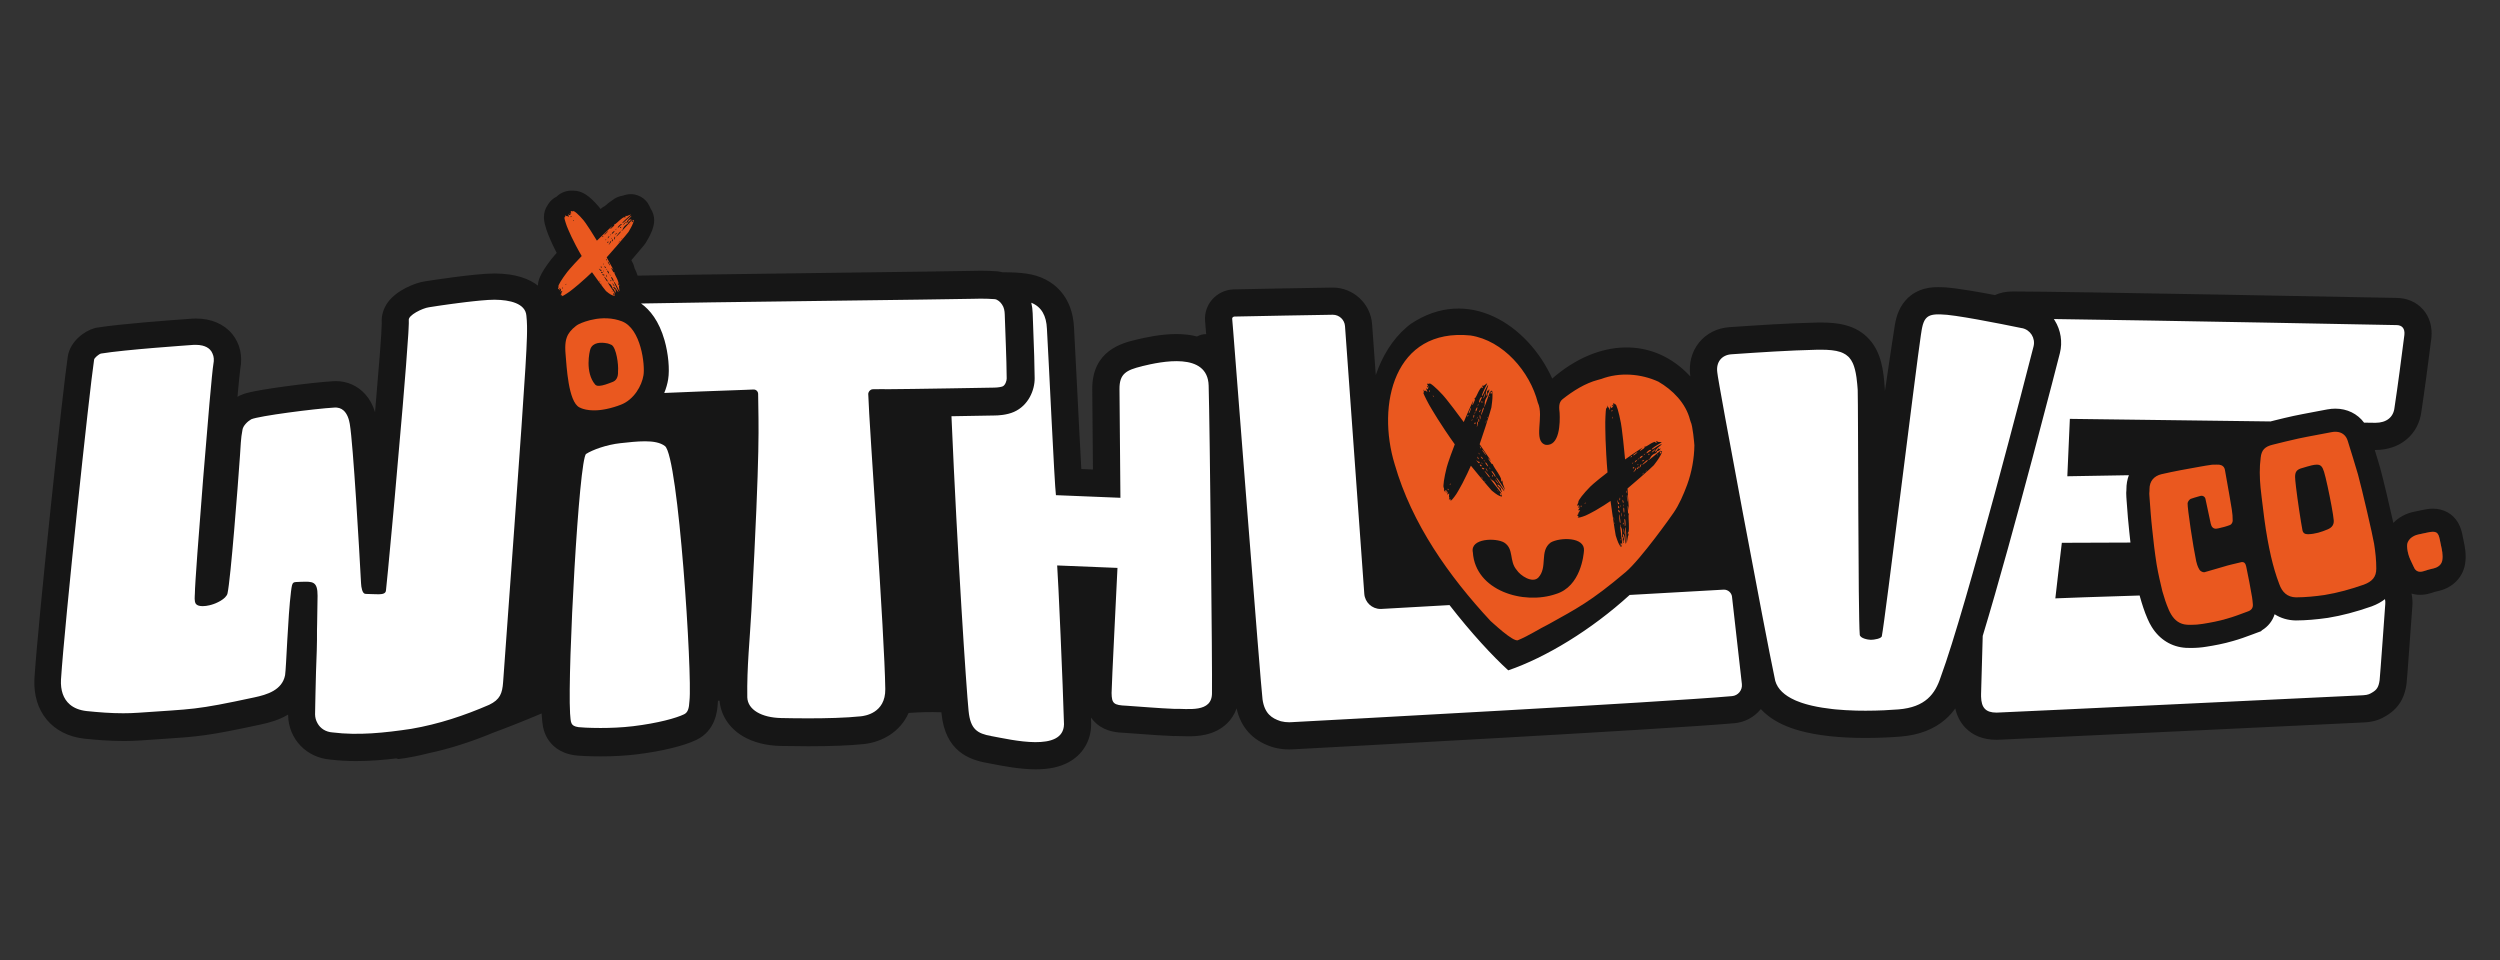 <svg viewBox="0 0 2000 768" xmlns="http://www.w3.org/2000/svg" data-name="Horizontal 2nd colors" id="Horizontal_2nd_colors">
  <rect x="0" y="0" width="2000" height="768" fill="#333333" stroke="none"/>
  <defs>
    <style>
      .cls-1 {
        fill: #fff;
      }

      .cls-2 {
        fill: #ea581f;
      }

      .cls-3 {
        fill: #161616;
      }
    </style>
  </defs>
  <path d="M1971.05,433.3l-.15-.68c-.2-.92-.36-1.75-.51-2.51-.77-3.89-1.57-7.91-3.95-11.97-4.17-7.12-11.48-11.2-20.08-11.2-2.62,0-5.41,.36-8.77,1.12-1.93,.41-3.99,.85-6.07,1.29-6.8,1.31-12.6,4.55-16.84,8.97-3.24-14.56-8.24-35.52-10.45-43.61v-.04s-.04-.12-.04-.12l-.05-.16c-.62-2.12-1.25-4.25-1.89-6.37-.13-.42-.25-.84-.38-1.25-.68-2.27-1.37-4.53-2.06-6.78,.46,0,.5,0,.54,0,19.84,0,34.56-12.44,36.81-31.03,2.81-18.56,5.28-37.78,7.67-56.38l.24-1.83,.02-.24,.02-.24c.94-8.79-1.49-16.91-6.85-22.87-5.23-5.81-12.71-9.02-21.08-9.07-14.08-.29-265.73-5.14-304.63-5.14-1.2,0-2.2,.01-3.04,.01-4.98,.05-9.54,1.04-13.55,2.85-31.22-5.92-39.51-6.25-42.65-6.27-.94-.04-1.84-.05-2.7-.05-4.13,0-16.71,0-26.02,10.41-6.22,6.94-8.14,15.43-9.17,22.86-.95,5.78-3.78,24.8-7.5,50.03-.04-1.06-.07-1.82-.1-2.28v-.23s-.02-.22-.02-.22c-.95-13.67-2.67-27.91-12.17-38.6-10.71-12.06-25.74-13.68-39.04-13.68-1.11,0-2.25,.01-3.43,.04h-.05c-23.34,.53-46.79,2.13-69.47,3.67-9.82,.66-18.46,5.01-24.34,12.24-5.95,7.34-8.47,16.91-7.06,26.98h.02c0,.07,.02,.15,.03,.23-29.56-32.01-73.68-30.44-110.51,1.66-19.51-43.06-67.29-74.39-113.2-43.7-.77,.58-1.52,1.17-2.26,1.76-.25,.35-.7,.58-1.02,.88-11.36,9.66-19.67,23.48-24.68,38.28l-2.94-40.74c-1.18-16.41-15-29.26-31.44-29.26h-.47c-17.53,.3-74.67,1.26-79.24,1.47h-.11c-6.42,.33-12.5,3.29-16.72,8.13-4.1,4.7-6.13,10.91-5.64,17.07,.11,1.36,.75,8.99,.87,10.56-2.59,0-5.03,.66-7.32,1.9-4.85-1.25-10.34-1.95-16.54-1.95-12.19,0-24.49,2.65-32.68,4.65-10.43,2.54-34.85,8.5-34.58,39.59,.12,13.92,.53,60.89,.55,64.13-3.11-.13-6.21-.25-9.3-.38-1.02-18.02-2.39-45.52-3.42-66.08-1.04-20.79-1.94-38.77-2.44-47.25-1.08-23.69-15.3-39.77-38.12-43.03-5.06-.71-11.14-1.06-18.58-1.06-.17,0-.35,0-.52,0-1.26-.32-2.53-.57-3.81-.71l-.36-.04-.37-.02c-4.16-.31-8.49-.47-12.9-.47-2.34,0-4.69,.05-6.97,.13-6.68,.19-54.19,.81-104.48,1.46-110.7,1.43-149.46,2-162.98,2.35-.56-1.8-1.37-3.75-2.49-5.99-.37-1.92-1.08-3.76-2.09-5.43-.15-.33-.3-.64-.45-.94,.31-.36,.62-.72,.94-1.08,9.35-10.81,10.11-12.06,10.67-12.98,.06-.11,.13-.21,.19-.32l1.82-3.15c1.74-3.01,4.66-8.88,4.66-14.33,0-3.37-.97-6.59-2.82-9.33-.32-.86-.71-1.7-1.17-2.5-.38-.77-.82-1.52-1.32-2.23-3.63-5.14-11.11-8.91-19.63-5.74,0,0,0,0-.01,0-3.2,.46-6.23,1.78-8.71,3.81-2.15,1.33-4.04,2.94-5.72,4.47-1.26,.63-2.44,1.43-3.52,2.39-.36-.47-.73-.95-1.13-1.43-7.84-9.34-13.81-13.16-20.61-13.19-.18,0-.36,0-.55,0-4.73-.3-9.47,1.38-12.97,4.85-1.97,.96-3.74,2.32-5.2,4.01-.04,.05-.08,.1-.12,.15-.73,.86-1.31,1.73-1.78,2.57-1.97,2.81-2.96,6.1-2.96,9.79,0,.23,0,.49,.01,.71,.15,5.09,3.52,13.57,4.51,15.61,.06,.15,.11,.31,.17,.46,1.16,2.92,3.53,7.78,5.52,11.66-.73,.81-1.37,1.53-1.91,2.16-.92,1.07-1.79,2.08-2.64,3.18-9.28,12.08-10.3,17.1-10.41,20.22-.03,.19-.05,.38-.07,.58-6.91-5.39-17.6-9.53-34.13-9.68-.28,0-.58,0-.87,0-15.51,0-52.34,5.8-55.33,6.27-8.21,1.23-22.59,7.13-29.62,16.67-3.7,5.02-5.42,10.91-4.95,16.78,0,6.56-2.36,36.17-5.39,71.22-1.71-5.61-4.32-10.41-7.81-14.32-6.05-6.78-14.41-10.52-23.53-10.52-.8,0-1.62,.03-2.43,.09-8.28,.49-23.28,2.11-38.32,4.16-28.38,3.87-32.83,5.84-35.48,7.02l-.95,.42-.91,.51c-.2,.11-.41,.23-.61,.35,1.04-11.58,1.85-19.76,2.23-22.25,2.02-10.47-.25-20.37-6.41-27.92-6.55-8.03-16.84-12.45-28.98-12.45-.81,0-1.64,.02-2.47,.06l-.33,.02-.33,.03c-.66,.05-1.8,.13-3.33,.24-13.41,.97-54.2,3.93-72.62,6.92l-1.13,.18-1.1,.3c-7.97,2.17-19.55,10.6-21.32,22.78-3.84,25.26-23.7,211.37-26.65,257.44v.17s-.02,.17-.02,.17c-1.26,26.12,14.34,44.88,39.76,47.78h.13s.13,.03,.13,.03c9.02,.92,19.82,1.87,31.44,1.87,4.73,0,9.4-.16,13.88-.48,6.63-.47,12.25-.84,17.21-1.17,28.27-1.87,35.87-2.37,78.48-11.56,6.52-1.4,14.16-3.41,21.4-7.62,.18-.1,.35-.2,.52-.31,0,.24,.01,.49,.02,.73,.2,9.14,3.73,17.73,9.95,24.2,6.1,6.35,14.43,10.25,23.53,11.03,6.64,.81,13.72,1.22,21.03,1.22,11.09,0,21.96-.92,32.05-2.14l1.43,.49s7.47-.39,24.22-4.58c16.81-3.58,33.87-9,51.75-16.42,11.48-4.24,24.41-9.33,38.86-15.45,0,.03,0,.07,0,.11,.01,.53,.04,1.16,.1,1.87,.06,.65,.11,1.26,.16,1.84,.33,4.32,.78,10.24,4.42,16.26,3.1,5.11,9.33,11.58,21.54,13.36,3.05,.45,11.39,.92,20.86,.92,10.36,0,20.04-.54,28.76-1.6,19.96-2.41,37.88-6.76,47.95-11.6,15.49-7.46,16.8-23.45,17.13-29.51,.05-.55,.09-1.15,.13-1.79,.43,0,.85,0,1.27,0,1.05,11.61,7.74,21.86,18.61,28.34,8.17,4.87,18.62,7.56,30.22,7.81,8.05,.16,15.27,.24,22.13,.24,18.43,0,33.38-.59,44.46-1.75,14.61-1.57,29.19-9.78,35.82-24.91,8.33-.58,17.16-.86,26.24-.53,.04,.4,.07,.77,.11,1.11,2.99,29.94,21.98,36.8,36.01,39.35,1.32,.24,2.82,.53,4.45,.85,8.92,1.73,22.39,4.35,34.91,4.35,10.53,0,19.05-1.81,26.04-5.54,11.39-6.08,18.06-17.06,18.29-30.13v-.49s0-.49,0-.49c-.04-1.47-.09-3.06-.14-4.77,1.2,1.73,2.69,3.41,4.51,4.97,7.69,6.58,17.05,7.06,22.78,7.29,4.09,.27,8.17,.58,12.25,.88,8.38,.63,17.05,1.27,25.76,1.62l.77,.03,.77-.02c.28,0,.57-.01,.87-.01,1.12,0,2.53,.04,4.01,.09,1.87,.06,3.98,.13,6.18,.13h.04c5.75,0,20.87-.03,31.42-10.81,2.53-2.58,5.31-6.35,7.15-11.48,3.36,15.15,12.61,25.43,27.6,30.56,.81,.29,1.67,.54,2.66,.8,3.81,.95,7.76,1.45,11.74,1.45,.89,0,1.79-.02,2.69-.07,30.2-1.61,296.62-15.92,353.55-20.92,8.13-.71,15.74-4.75,20.91-11.06,.07-.08,.13-.16,.19-.25,1.81,1.97,3.84,3.82,6.07,5.53,6.64,5.09,14.9,8.96,25.28,11.82,13.86,3.82,31.51,5.76,52.44,5.76,11.73,0,21.73-.6,28.05-1.11,14.72-1.19,26.8-5.85,35.93-13.85,2.9-2.55,5.49-5.43,7.81-8.66,1.36,5.99,3.96,11.1,7.84,15.2,6.19,6.55,14.66,9.88,25.15,9.88,1.14,0,2.35-.05,3.58-.12,17.28-.67,288.4-13.66,290.79-13.79,8.26-.43,13.13-2.72,17.16-5.13l.26-.17c12.31-7.29,15.14-17.92,16.2-25.29,.13-.92,.45-3.06,4.7-62.61,.25-3.3,0-6.63-.68-9.86,2.19,.65,4.51,1,6.94,1,2.61,0,5.33-.41,8.07-1.23l.35-.1,.34-.12c2.08-.71,4.06-1.26,6.07-1.69l.44-.09,.44-.12c10.45-2.77,17.92-10.36,19.99-20.28l.04-.19,.04-.19c1.44-7.71-.09-14.75-.91-18.53Zm-17.26,15.14c-.7,3.34-3.28,5.3-6.64,6.2-2.7,.58-5.37,1.32-8.17,2.27-1.03,.31-1.96,.46-2.8,.46-2.56,0-4.31-1.45-5.49-4.53-1.09-2.6-2.48-4.96-3.39-7.59-.91-2.64-1.53-5.51-1.6-8.33-.26-4.54,3.86-8.42,9.48-9.46,2.2-.47,4.39-.93,6.42-1.37,1.98-.46,3.53-.69,4.77-.69,4.9,0,4.87,3.6,6.46,11.02,.61,2.88,1.79,7.58,.97,12Z" class="cls-3" id="black"></path>
  <path d="M1181.57,340.72c.34-1.81-.06-3.26,.02-3.51,.03-.1,.09-.1,.27,.12l.37,.59c.23,.42,.11,1.38-.28,2.58l-.52,1.24c-.04-.05,0-.41,.14-1.01Zm2.23-8.62c-.19,.6,.07,3.22,.2,3.38,.09,.11,.15-.09,.28-.49,.34-1.05-.07-2.66-.29-2.93-.09-.11-.16-.06-.2,.04Zm6.37,45.09c.06-.19-1.05-2.23-1.46-2.73-.07-.08-.1-.13-.12-.06-.06,.19,.41,1.54,.99,2.25,.38,.46,.57,.6,.59,.54Zm-2.46-60.31c.31-.96,.47-2.03,.29-2.25-.04-.05-.27,.44-.53,1.25-.6,1.86-.88,2.72-.79,2.83,.13,.16,.68-.78,1.02-1.83Zm-4.86,50.21c.1-.31-.11-.84-.49-1.3-.31-.38-.45-.54-.49-.42-.06,.19,.36,1.57,.6,1.86,.17,.21,.28,.17,.38-.15Zm-.13-4.79c-.02,.06,.13,.34,.44,.71,.38,.46,.61,.65,.65,.52l-.05-.15-.37-.63c-.42-.34-.61-.65-.67-.46Zm140.31-1.33c.69-.6,1.31-1.4,1.27-1.7,0-.07-.42,.2-1,.71-1.34,1.18-1.95,1.72-1.93,1.87,.03,.22,.9-.21,1.66-.87Zm-134.8,9.07c-.08,.25,.42,1.21,1.18,2.13,.69,.83,1.07,1.13,1.11,1,.1-.31-.57-1.65-1.37-2.71-.41-.5-.84-.67-.92-.42Zm-3.34-11.15c-.02-.55-.09-.9-.44-1.32-.37-.36-.56-.5-.6-.38-.04,.13,.26,.67,.86,1.66,.07,.08,.16,.11,.18,.04Zm-.26,6.43c-.06,.19,.23,.63,.78,1.3,.45,.54,.78,.69,.87,.44l.02-.06c-.03-.21-.19-.59-.47-.92-.73-.71-1.16-.88-1.2-.75Zm.27-33.4c.18,.22,.81-1.38,1.82-4.12,.29-.9,.35-1.46,.17-1.68-.25-.17-.37-.18-.94,1.58-.81,2.71-1.19,4.06-1.05,4.22Zm.28-10.64c-.1,.3-.06,.56,.08,.72,.3,.23,.6,.25,.71-.11,.06-.2-.06-.57-.24-.79-.22-.27-.44-.18-.55,.17Zm-5.91,10.51c-.12,0-.31,.18-.43,.58-.23,1.11-.22,1.82-.13,1.93,.13,.16,.32-.23,.58-1.03,.21-.65,.21-1.21,.03-1.43l-.04-.05Zm4.16,38.7l.25-.48c.08-.25,.07-.35,0-.44-.17-.21-.94,.08-2.12-1-.4-.4-.63-.59-.65-.52l.89,1.25c.83,1,1.44,1.48,1.63,1.19Zm-3.38-39.98c.16-.5,.21-.86,.12-.96l-.08,.05-.27,.44c-.09,.66-.18,.96-.1,1.07,.04,.05,.17-.14,.31-.59Zm1.84-4.58c-.22-.27-.86,.56-1.29,1.7-.19,.6-.18,1.32,0,1.54,.18,.22,.63-.42,.98-1.52,.32-1,.39-1.61,.31-1.72Zm-2.26,12.57c-.14,.45-.21,.65-.12,.76,.13,.16,.86-.2,.98-.54,.08-.25,.02-.46-.2-.73-.22-.27-.48-.03-.66,.52Zm4.67-9.9c.18-.55,.21-.86,.17-.91-.13-.16-1.08,1.26-1.28,1.86-.03,.1-.05,.15,0,.2,.13,.16,.84-.3,1.11-1.15Zm-2.68,5.44c-.11,.35-.21,.85-.12,.96,.09,.11,.22-.29,.43-.94,.1-.3,.12-.55,.07-.61-.2,.04-.26,.24-.37,.59Zm3.67-15.43c.09-.1,.13-.2,.16-.3,.06-.2,.05-.36-.08-.52-.53-.65-1.47,1.29-1.81,2.34-.29,.91-.36,1.52-.11,1.89,.4,.49,1.37-3.09,1.84-3.42Zm-2.57,18.72c.18,.22,.48,.24,.61-.16,.18-.55,.09-1.63-.22-2-.13-.16-.25-.17-.3-.02-.08,.81-.03,1.43-.16,1.83-.05,.15-.02,.25,.07,.36Zm-.13-13.2c.18-.55,.23-.91,.19-.96-.13-.16-.19,.19-.47,.69-.09,.66-.23,.91-.1,1.07,.04,.05,.2-.24,.38-.8Zm6.36,40.14c.06-.19-.72-1.49-2.48-3.9-.35-.42-.61-.65-.65-.52,.02,.55,.75,1.7,2.13,3.38,.65,.8,.99,1.11,1.01,1.05Zm-45.67-51.73c-.08,.26-.02,.69,.12,.86,.18,.21,.36,.09,.44-.17,.1-.32,.07-.71-.1-.92-.14-.17-.36-.09-.46,.23Zm45.64,24.85c.27-.85,.39-1.4,.35-1.46l-.52,1.04c-.19,.96-.35,1.45-.26,1.56,.04,.05,.19-.39,.43-1.14Zm-42.18-20.65l-.39-.3-.11,.04c-.04,.13,.08,.36,.4,.75,.28,.34,.48,.49,.52,.36l-.07-.26-.35-.6Zm11.38,74.42c-.06,.19,.05,.6,.27,.86,.18,.21,.41,.23,.48,.03,.08-.24-.05-.6-.23-.81-.22-.26-.44-.33-.52-.08Zm31.96-56.95c.1-.3,.13-.6,.05-.71-.12,0-.18-.01-.26,.24-.08,.25-.11,.71-.02,.82,.04,.05,.14-.04,.23-.34Zm6.04,49.24c-.06,.19,.64,1.39,1.36,2.26,.65,.79,1.33,1.35,1.41,1.1,.02-.06-.33-.58-.88-1.24-1.27-1.54-1.85-2.24-1.89-2.12Zm2.58,9.73c0-.27-.05-.41-.23-.62-.17-.21-.42-.33-.46-.21-.04,.12,.1,.29,.37,.62,.17,.21,.29,.27,.31,.21Zm-4.92-13.09c-.05,.46,.02,.98,.25,1.27,.14,.17,.32,.04,.4-.21,.1-.31,0-.71-.25-1-.21-.25-.35-.25-.41-.06Zm2.25,1.33c.14,.17,.23,.19,.29,0,.25-.75-1.16-2.89-1.88-3.76-.62-.75-1-1.04-1.16-.71-.18,.56,2.21,3.2,2.53,4.12,.08,.19,.15,.27,.22,.35Zm-4.04-64.14c.08-.25,.09-.46,.04-.51-.17-.06-.24-.02-.32,.24-.08,.25-.09,.66,0,.77,.09,.11,.15-.09,.28-.49Zm-31.8,69.55l-.26,.43-.07,.59,.06,.2c.09,.11,.19-.04,.34-.48,.13-.39,.16-.69,.07-.79l-.13,.04Zm17.59-51.51l-.28,.49c-.09,.66-.23,.9-.1,1.06,.04,.05,.17-.14,.31-.59,.18-.55,.23-.9,.14-1.01l-.08,.05Zm10.12,33.87l-.05-.15-.34-.59c-.42-.33-.63-.58-.67-.46-.02,.06,.13,.33,.44,.71,.34,.42,.57,.61,.61,.48Zm-2.51,5.06c-.04,.13,.1,.29,.37,.63,.72,.88,1.58,.61,1.68,.29,.04-.12,0-.27-.08-.35-.41-.5-1.91-.75-1.98-.57Zm2.15,10.43c-.02,.06,.06,.25,.27,.5s.4,.39,.44,.27c-.03-.21-.04-.31-.21-.52-.17-.21-.45-.37-.49-.25Zm-13.53-52.23c-.12,.55-.15,.86-.06,.97,.09,.11,.34-.28,.77-1.07,.03-.1,.02-.25-.02-.31-.33-.12-.53-.09-.69,.41Zm18.41,43.01c.06-.19-.17-.38-.54-1-.42-.33-.6-.65-.67-.46-.02,.06,.2,.42,.58,.87,.38,.46,.6,.65,.62,.58Zm-7.65,5.79c-.02,.06,.29,.44,.8,1.06,.58,.71,.95,1.06,.97,1l-.76-1.18c-.62-.58-.97-1-1.01-.87Zm-9.61-51.63c-.16,.5-.23,.91-.14,1.01,.33,.12,.83-.86,1.47-2.87,.31-.95,.41-1.46,.36-1.51-.13-.16-.71,.87-1.7,3.37Zm12.6,47.17c-.08,.25,1.05,1.79,2.96,4.28,.62,.75,.97,1,1.05,.75,.03-.4,0-.6-1.19-2.06-1.84-2.14-2.75-3.16-2.81-2.98Zm-1.72-5.48c-.08-.35-.21-.52-.46-.81-.24-.29-.57-.6-.61-.48-.04,.13,.23,.46,.68,1,.21,.25,.36,.35,.39,.29Zm-.72,1.48c.06-.19,.03-.4-.07-.52-.51-.35-.86-.44-1.14-.77-.1-.13-.16-.1-.2,.02-.08,.25-.01,.77,.26,1.11,.38,.46,1,.61,1.15,.17Zm125.34-5.88c-.38,.5-.59,.69-.57,.84,.01,.08,.2,0,.52-.29,.36-.32,.57-.58,.55-.73h-.08s-.42,.19-.42,.19Zm-3.49,7.74c.18-.16,.23-.37,.18-.74-.05-.37-.37-.34-.77,0-.32,.28-.47,.41-.45,.56,.03,.22,.78,.4,1.03,.18Zm1.58-.55c-.18,.16-.54,1.64-1.65,2.95-.38,.42-.59,.68-.58,.76l.99-.7c.86-.76,1.41-1.48,1.42-1.99l-.02-.73c-.04-.3-.09-.34-.16-.28Zm43.78-36.6c1.67,2.83,2.88,17.34,2.98,18.78-.16,10.66-2.16,21.62-5.79,31.55-2.91,7.81-6.32,15.84-11.06,22.69-.01,0-.01,.01-.02,.01-.71,1.18-25.96,36.85-38.12,47.14-28.31,23.99-39.87,29.51-61.32,41.54-8.34,4.12-16.14,9.38-24.73,12.91-3.76,2.08-21.86-15.38-21.99-15.28-33.33-35.85-63.03-77.76-76.73-125.41-14.55-47.46-.65-109.19,60.65-103.04,26.17,4.02,47.57,28.97,53.86,53.73,5.3,11.09-4.14,30.68,6.18,33.75,11.3,1.42,11.7-17.49,11.25-25.61-.45-3.96-.96-8.29,2.36-10.9,8.34-6.62,18.18-12.79,28.19-15.42,.92-.26,1.85-.52,2.78-.77,14.51-5.49,31.5-4.34,45.66,2.16,11.48,6.64,21.99,17.24,25.33,30.53,.19,.55,.37,1.08,.53,1.64Zm-63.05-12.67c.03,.24,.21,.35,.44,.15,.18-.16,.33-.57,.3-.81-.04-.3-.26-.37-.44-.21-.23,.21-.34,.57-.29,.87Zm-147.74-14.97c.14,.17,.34,.15,.44-.17,.08-.26,.02-.69-.12-.86-.18-.22-.4-.13-.48,.13-.1,.32-.02,.69,.16,.9Zm15.49,84.07c.06-.19,0-.55-.23-.81-.18-.21-.41-.23-.48-.03-.08,.24,.04,.65,.21,.86,.22,.26,.41,.23,.49-.02Zm19.48-21.36c1.92,2.36,4.05,4.97,6.14,7.49,5.22,6.31,10.15,12.11,10.61,12.48l2.81,2.19c2.2,1.72,5.09,2.96,5.31,2.28,.09-.41-.12-.93-.43-1.3-.2-.25-.34-.41-.38-.29,.16,.8,.28,1.03,.22,1.22-.02,.06-.07,.08-.21-.08-.67-.99-1.03-1.51-.93-1.82,.08-.25,.49-.19,1.17,.21,.12,.06,.21,.08,.23,.02,.14-.43-9.16-11.53-8.98-12.09,.06-.19,.22-.08,.39,.13,.21,.25,.22,.35,.47,.75,.55,.66,1.05,.15,2.35,1.72,1.27,1.53,1.89,2.98,2.63,4.23,.41,.5,.89,.21,1.13,.5,.07,.08,.12,.23,.13,.33,.07,.52,.76,1.61,1.34,2.32,.44,.54,.82,.83,.89,.64,.05-.29-.05-.58-.15-.7-.1-.12-.16-.1-.28-.17-.34-.41-.44-2-.71-2.34-.33-.14-.68-.13-2.16-1.84-.27-.33-.41-.5-.37-.62,.1-.31,.85-.54,2.52,1.49l2.31,2.98c.48,.58,.7,.77,.72,.7,.1-.31-1.79-3.56-4.87-7.99-1-1.47-1.75-2.82-1.69-3.01,.06-.19,.39,.12,.9,.75,1.61,1.95,5.32,8.1,6.03,8.97l.16,.1c.08-.25-2.07-5.46-1.98-5.71,.07,.08,.1,.12,.14,0,.08-.25-.31-1.68-.61-2.05-.07-.08-.09-.02-.11,.04-.06,.19,.24,1.16,.2,1.29-.04,.12-.18-.04-.49-.41-.34-.42-.47-.75-.37-1.06l.14-.27c.23-.68-1.66-4.11-4.95-8.98-.89-1.25-1.62-2.67-1.6-3.17,0-.27-.03-.48-.07-.52-.1-.13-.14,1.15-.99,.1-1.84-2.59-2.81-4.03-2.71-4.35,.08-.25,.84,.67,2.39,2.38,.02-.06-.45-.81-1.53-2.38-2.57-3.82-5.19-7.62-7.77-11.33,1.23-3.57,2.96-8.74,4.59-13.77,2.46-7.58,4.69-14.85,4.8-15.56l.58-4.47c.46-3.52,.43-8.41-.06-9.01-.28-.28-.54-.04-.69,.42-.1,.3-.16,.5-.07,.61,.46-.07,.57-.22,.7-.06,.04,.06,.07,.16,0,.36-.43,.95-.65,1.45-.88,1.18-.18-.22-.25-.94-.2-2.07,0-.21,0-.36-.05-.42-.31-.38-4.62,13.36-5.02,12.87-.13-.16-.11-.42-.03-.67,.1-.3,.16-.3,.33-.64,.26-.8-.2-1.86,.41-3.77,.6-1.86,1.33-2.58,1.89-3.57,.19-.6-.12-1.55,0-1.9,.03-.1,.11-.15,.17-.14,.3,.02,.79-.92,1.07-1.78,.21-.66,.29-1.27,.15-1.43-.19-.17-.35-.08-.4,.08-.05,.15-.02,.26-.02,.46-.16,.5-1.13,.23-1.26,.64,0,.57,.11,1.19-.54,3.41-.13,.4-.19,.6-.28,.5-.22-.27-.57-1.69,.23-4.16l1.21-3.37c.23-.71,.28-1.07,.24-1.12-.22-.27-1.72,2.26-3.62,6.61-.64,1.4-1.26,2.38-1.4,2.22-.13-.16-.03-.67,.21-1.43,.76-2.37,3.56-7.39,3.9-8.45l.02-.26c-.18-.22-2.83,2.23-3.01,2.02,.03-.1,.05-.15-.04-.26-.18-.22-.96,.09-1.11,.54-.03,.1,.01,.16,.06,.21,.13,.16,.66-.11,.74,0,.09,.11,.02,.31-.12,.77-.16,.51-.33,.65-.55,.37l-.21-.32c-.49-.6-2.09,1.87-4.18,6.47-.53,1.25-1.19,2.18-1.51,2.01-.17-.06-.29-.07-.3-.02-.05,.15,.75,.56,.34,1.82-1.08,2.6-1.7,3.94-1.92,3.67-.18-.22,.18-1.32,.8-3.64-.04-.05-.37,.59-1.04,2.09-2.3,5.03-4.55,10.2-6.65,15.22-6.31-8.61-11.5-15.38-14.1-18.55-.98-1.2-1.79-2.18-2.51-2.97-5.55-6.05-10.59-10.32-10.93-9.23-.08,.26-.43,.28-.81,.08-.45-.28-.73-.17-.83,.15-.08,.26,.05,.77,.48,1.29,.49,.6,.54,1.09,.24,2.06-.34,1.09-.56,1.18-1.13,.49-.35-.43-.55-.58-.57-.52-.06,.19,.35,1.05,1.12,3.13-1.16-.79-1.91-1.52-2.09-.95l-.04,.13c-.04,.13-.13,.11-.24-.02l-.68-1.09s-.07-.09-.09-.02c-.04,.13,.43,2.38,.35,2.63-.04,.13-.13,.11-.27-.07l-.36-.71-.02,.06c-.02,.06,.06,.43,.23,.98,.45,1.52,4.46,9.38,6.1,11.89,.33,.49,.9,1.45,1.3,2.19,1.63,2.85,5.7,9.28,9.93,15.63,2.91,4.36,5.52,8.08,7.76,11.22-2.52,6.56-4.42,11.88-5.37,14.83-.44,1.38-.8,2.5-1.07,3.54-2.04,7.92-3.16,15.42-2.41,16.32,.18,.21,.29,.81,.28,1.41-.04,.69,.1,1.2,.32,1.46,.18,.21,.44,.13,.63-.45,.22-.68,.5-.61,1.16,.18,.75,.89,.86,1.3,.61,2.08-.16,.49-.19,.78-.15,.83,.13,.16,.53-.31,1.55-1.04-.15,1.78-.37,2.85,.02,3.33l.09,.1c.09,.11,.1,.25,.05,.4l-.46,.86s-.03,.1,.01,.15c.09,.1,1.3-.06,1.47,.15,.09,.1,.1,.25,.04,.45l-.32,.42,.04,.05c.04,.05,.24,.02,.52-.11,.78-.34,4.35-5.01,5.4-7.13,.2-.43,.62-1.15,.95-1.63,1.26-2.01,3.99-7.25,6.64-12.82,1.05-2.21,2-4.31,2.87-6.28Zm63.9,61.41c-9.36,6.81-2.12,19.8-10.02,28.17-4.83,4.7-14.43-1.72-17.33-6.26-6.09-7.11-1.92-16.7-9.89-21.82-6.52-3.92-27.5-3.61-25.09,7.83,2.04,30.72,40.56,42.22,66.37,33.34,20.03-5.97,22.31-31.51,22.53-34.77,.74-10.93-18.85-10.77-26.58-6.51Zm89.09-72.77c-.1-.42-.42-.39-.74-.1-.22,.19-.36,.32-.34,.47,.4,.24,.55,.19,.58,.41,0,.08-.02,.18-.16,.31-.78,.52-1.19,.79-1.24,.42-.04-.3,.24-.96,.8-1.87,.1-.17,.16-.31,.15-.38-.07-.52-9.84,8.22-9.93,7.55-.03-.22,.1-.42,.28-.58,.22-.19,.26-.15,.56-.33,.58-.51,.7-1.7,2.07-2.9,1.34-1.17,2.25-1.31,3.16-1.77,.43-.38,.62-1.38,.88-1.6,.07-.06,.15-.05,.2,0,.23,.21,1.06-.26,1.67-.8,.47-.41,.81-.88,.78-1.1-.08-.27-.24-.29-.35-.19s-.13,.2-.23,.37c-.36,.32-1-.54-1.29-.29-.26,.48-.46,1.08-2.01,2.52-.29,.25-.43,.38-.45,.23-.05-.37,.32-1.79,2.1-3.35l2.52-2.05c.51-.45,.72-.71,.71-.79-.05-.38-2.41,.78-5.93,3.2-1.15,.76-2.11,1.18-2.14,.96s.28-.59,.83-1.06c1.7-1.5,6.24-3.89,7-4.56l.13-.2c-.04-.3-3.28,.03-3.32-.27,.07-.06,.11-.1,.09-.24-.04-.3-.8-.55-1.13-.27-.07,.06-.06,.14-.05,.21,.03,.23,.57,.34,.59,.49,.02,.15-.12,.28-.45,.56-.36,.32-.56,.33-.61-.05v-.41c-.13-.82-2.54,.21-6.33,2.71-1,.71-1.96,1.06-2.13,.7-.1-.16-.2-.25-.23-.21-.11,.1,.33,.96-.57,1.76-2.06,1.48-3.18,2.21-3.23,1.84-.04-.3,.75-1,2.32-2.55-.01-.07-.57,.25-1.8,1.08-4.17,2.74-8.36,5.63-12.38,8.49-1.06-11.4-2.08-20.53-2.7-24.91-.23-1.66-.42-3.02-.64-4.17-1.65-8.77-3.71-15.72-4.5-15.02-.18,.16-.47-.05-.69-.46-.23-.53-.5-.63-.74-.42-.18,.16-.32,.69-.22,1.4,.12,.84-.08,1.28-.77,1.9-.78,.7-1,.62-1.14-.33-.08-.6-.17-.85-.22-.81-.14,.12-.2,1.12-.56,3.39-.57-1.44-.83-2.55-1.24-2.18l-.09,.08c-.09,.08-.16,0-.18-.18l-.04-1.38c0-.06-.02-.12-.06-.08-.09,.08-.76,2.29-.95,2.46-.09,.08-.15,0-.19-.24l.04-.84-.05,.04s-.15,.4-.27,.98c-.34,1.58-.78,10.89-.63,14.1,.04,.63,.05,1.82,.03,2.71-.02,3.48,.27,11.61,.72,19.75,.31,5.59,.68,10.46,1.03,14.58-5.08,3.9-9.1,7.16-11.24,9.05-1,.88-1.81,1.6-2.52,2.3-5.35,5.38-9.76,11.02-9.57,12.27,.04,.29-.15,.88-.43,1.38-.36,.56-.48,1.09-.42,1.45,.04,.29,.3,.4,.72,.03,.5-.44,.69-.19,.86,.91,.19,1.24,.09,1.66-.48,2.16-.35,.31-.52,.54-.51,.61,.03,.22,.57,.08,1.74,.13-.95,1.41-1.63,2.18-1.53,2.84l.02,.15c.02,.15-.04,.28-.14,.37l-.77,.43s-.07,.06-.06,.14c.02,.15,1.08,.79,1.12,1.08,.02,.15-.04,.28-.18,.4l-.46,.15v.07c.02,.07,.2,.17,.49,.24,.79,.21,5.86-1.43,7.7-2.55,.36-.24,1.03-.58,1.53-.76,1.95-.88,6.6-3.56,11.33-6.55,1.87-1.19,3.61-2.35,5.22-3.45,.44,3.24,.95,6.83,1.45,10.31,1.26,8.71,2.53,16.79,2.71,17.4l1.24,3.66c.97,2.87,2.7,5.76,3.2,5.33,.26-.29,.33-.86,.26-1.37-.05-.34-.08-.57-.17-.49-.24,.78-.25,1.05-.39,1.17-.05,.04-.1,.02-.13-.21-.08-1.27-.13-1.93,.1-2.13,.18-.16,.48,.16,.84,.93,.07,.13,.13,.21,.18,.17,.32-.27-1.99-15.63-1.58-15.99,.14-.12,.21,.07,.25,.36,.05,.34,.01,.44,.03,.94,.13,.91,.78,.8,1.09,2.97,.3,2.11,.13,3.74,.14,5.26,.1,.68,.61,.75,.67,1.14,.02,.11-.01,.27-.05,.36-.18,.48-.14,1.85,0,2.81,.11,.74,.28,1.23,.41,1.11,.17-.21,.23-.52,.21-.69s-.08-.19-.15-.32c-.08-.57,.58-1.97,.51-2.43-.2-.34-.48-.54-.88-2.95-.06-.46-.1-.68,0-.76,.23-.2,.93,.09,1.32,2.88l.47,4c.11,.8,.21,1.1,.25,1.06,.23-.2,.22-4.15-.19-9.87-.12-1.89-.09-3.51,.04-3.63,.14-.12,.25,.36,.38,1.21,.38,2.68,.5,10.26,.67,11.45l.08,.19c.18-.16,.88-5.94,1.06-6.09,.02,.11,.02,.17,.11,.09,.18-.16,.53-1.61,.46-2.13-.02-.11-.06-.07-.11-.04-.14,.12-.35,1.13-.44,1.21-.09,.08-.12-.15-.2-.66-.08-.57-.03-.93,.19-1.13l.23-.14c.5-.43,.58-4.54,.2-10.77-.13-1.63-.06-3.3,.19-3.71,.12-.23,.19-.43,.19-.48-.02-.17-.64,.88-.84-.56-.27-3.38-.38-5.22-.15-5.42,.18-.16,.36,1.11,.81,3.56,.05-.04,.01-.98-.12-3-.29-4.89-.62-9.79-.97-14.59,2.64-2.21,6.41-5.45,10.04-8.63,5.46-4.79,10.6-9.45,11.01-9.98l2.53-3.38c1.99-2.66,4.22-6.79,4.11-7.61Zm-67.34,44.71c.06,.37,.23,.46,.41,.31,.14-.12,.25-.47,.19-.84-.04-.29-.23-.46-.37-.34-.18,.16-.27,.57-.23,.87Zm44.3-35.9h-.08s-.45,.22-.45,.22c-.37,.5-.6,.61-.57,.84,.01,.07,.2,0,.52-.29,.4-.35,.6-.61,.58-.76Zm2.13-1.79c-.7,.78-1.02,1.4-1,1.55,.03,.22,.36,.01,.94-.49,.47-.41,.73-.89,.68-1.19v-.08c-.1-.08-.34-.04-.63,.21Zm-1.67-4.73c-.36,.32-.6,.61-.58,.76,.21,.32,1.07-.18,2.51-1.45,.68-.6,1-.96,.99-1.04-.03-.22-.97,.27-2.91,1.73Zm-5.48,32.45c-.24,.47-.19,1.92,.14,4.23,.15,1.1,.27,1.57,.32,1.54,.14-.12,.11-1.72-.18-4.9-.08-.58-.18-.94-.28-.86Zm3.24-30.82c-.35,.39-.52,.63-.5,.77,.02,.15,.4-.02,1.12-.4,.07-.06,.13-.2,.12-.28-.21-.32-.38-.42-.74-.1Zm-3.28,27.99c-.13-.54-.21-.79-.3-.71-.09,.08-.1,.74-.08,1.96,.02,.12,.08,.19,.12,.15,.24-.47,.34-.82,.26-1.4Zm18.7-32.28c.12-.02,.19-.08,.26-.15,.14-.13,.21-.27,.18-.49-.12-.9-1.76,.13-2.52,.79-.65,.57-.99,1.04-.97,1.52,.09,.67,2.52-1.71,3.05-1.68Zm-4.7,2.88c.4-.35,.6-.61,.59-.69-.03-.22-.24,.04-.69,.27-.38,.5-.6,.61-.57,.84,.01,.07,.27-.07,.67-.42Zm3.72,.32c.14-.13,.21-.52,.17-.82-.05-.37-.26-.44-.51-.22-.22,.19-.3,.43-.27,.66,.13,.38,.36,.6,.62,.38Zm-19.64,51.14c-.41,.36,.28,4.13,.12,5.11-.02,.21,0,.33,.01,.44,.03,.23,.09,.3,.23,.19,.54-.47,.41-3.19,.24-4.39-.15-1.03-.32-1.53-.6-1.35Zm16.96-46.27c-1.9,1.75-2.83,2.65-2.8,2.87,.04,.3,1.29-.63,3.36-2.28,.65-.57,.95-1,.91-1.3-.12-.31-.22-.4-1.48,.71Zm-51.86,35.53c-.14,.12-.24,.54-.18,.91,.04,.29,.23,.46,.37,.34,.18-.16,.24-.54,.2-.83-.05-.37-.2-.57-.38-.41Zm61.37-40.79c-.18,.16-.38,.5-.36,.65,.02,.15,.16,.02,.45-.23,.18-.16,.28-.33,.27-.4-.1-.16-.18-.17-.37-.01Zm-9.19,12.89c-.18,.16-.41,.53-.39,.68,.01,.07,.13,.05,.34-.14,.22-.19,.39-.42,.37-.57-.09-.09-.14-.13-.32,.03Zm-2.74-11.76c-.05-.37-.94-.09-1.82,.59-.43,.38-.75,1-.71,1.29,.04,.3,.69,.06,1.49-.64,.72-.63,1.06-1.1,1.04-1.25Zm-1.34,6.44c-.43,.38-1.43,2.76-1.4,2.98,.02,.15,.16,.02,.45-.23,.76-.66,1.18-2.28,1.13-2.66-.02-.15-.1-.16-.17-.1Zm-2.2,1.93c-.44,.63-.68,1.18-.97,1.44-.11,.09-.13,.2-.11,.35,.04,.3,.27,.51,.56,.26,.4-.35,.83-1.31,.76-1.83-.03-.22-.12-.31-.23-.21Zm4.22-4.54c.4-.35,.57-.58,.56-.66-.03-.22-1.45,.35-1.88,.73-.07,.06-.11,.1-.1,.17,.03,.22,.81,.29,1.42-.25Zm-1.26,11.09c.01,.07,.33-.21,.87-.68,.61-.54,.96-.93,.95-1l-.89,.53c-.59,.68-.95,1-.93,1.15Zm-3.17-8.04c.22-.19,.35-.39,.34-.47-.17-.1-.32,.03-.57,.25-.25,.22-.57,.58-.54,.73,.02,.15,.31-.1,.78-.51Zm-14.57,28.46c.23-.2,.3-.78,.21-1.41-.07-.52-.11-.75-.2-.67-.14,.12-.44,1.56-.38,1.96,.04,.29,.15,.32,.38,.13Zm-4.41,17.89s-.07,.25-.02,.59c.05,.34,.14,.59,.23,.51,.07-.19,.11-.29,.07-.58-.04-.29-.19-.61-.28-.53Zm4.33-8.1c.09-.08,.12-.23,.1-.35-.1-.69-1.18-1.87-1.32-1.76-.09,.08-.06,.31,0,.77,.17,1.21,.98,1.53,1.21,1.33Zm-.58-3.37c.14-.12,.21-.31,.19-.49-.24-.63-.49-.93-.56-1.39-.02-.17-.08-.19-.17-.11-.18,.16-.37,.65-.3,1.11,.09,.63,.52,1.16,.84,.88Zm-.45-3.17l.42-.24c.18-.16,.22-.26,.2-.37-.04-.29-.79-.54-1.24-2.23-.14-.59-.23-.9-.28-.86l.13,1.64c.2,1.38,.47,2.19,.75,2.06Zm1.72,29.02c.12-.23,.15-.38,.11-.67-.04-.28-.18-.55-.27-.47-.09,.08-.06,.31,0,.76,.04,.28,.11,.42,.16,.38Zm-7.03-104.27c-.18,.16-.33,.57-.3,.81,.04,.3,.25,.31,.44,.15,.23-.2,.39-.55,.35-.85-.03-.24-.25-.31-.48-.11Zm1.39,85.22s.03,.56,.15,1.42c.14,.97,.27,1.51,.31,1.47l-.06-1.49c-.23-.89-.31-1.47-.4-1.39Zm-22.81-11.03l-.33,.46-.05,.21c.02,.15,.17,.1,.49-.18,.28-.25,.45-.48,.43-.63l-.13-.05-.41,.2Zm22.06-68.86l-.11-.04c-.09,.08-.1,.36-.03,.9,.07,.48,.16,.73,.25,.65l.07-.26v-.74s-.18-.51-.18-.51Zm8.8,85.04c-.05-.34-.16-.44-.3-.32-.26,.35-.44,.83-.38,1.23,.03,.23,.24,.24,.42,.09,.23-.2,.32-.6,.26-1Zm-.61-20.73l.03-.15v-.77c-.19-.56-.19-.94-.33-.82-.05,.04-.05,.37,.02,.89,.09,.64,.19,.94,.28,.86Zm.34,4.57l.05-.04c.07-.19,.12-.62,.05-1.08-.25-1.07-.52-1.49-.61-1.41-.14,.12-.11,.68,.02,1.6,.11,.75,.31,1.09,.49,.93Zm.01,1.16s-.05,.37,.02,.89c.08,.58,.18,.88,.27,.8l.03-.15v-.71c-.18-.55-.23-.9-.32-.82Zm-3.34,8.03c-.18,.16,0,2.19,.39,5.53,.15,1.03,.31,1.47,.49,1.31,.21-.31,.28-.5,0-2.51-.48-3-.74-4.45-.87-4.33Zm3.61,11.02c-.14,.12-.13,1.59,.04,2.79,.15,1.08,.44,1.99,.62,1.83,.04-.04,0-.71-.13-1.62-.3-2.11-.44-3.08-.53-3Zm-1.83-12.5c-.14,.12-.39,1.57-.25,2.54,.09,.63,.18,.88,.22,.84,.14-.12,.19-2.56,.1-3.25-.02-.12-.02-.17-.07-.13Zm-.86-6.04c-.09,.08-.03,.54,.08,1.29,.05,.35,.13,.54,.17,.5,.1-.35,.07-.58,.01-.98-.06-.4-.18-.88-.27-.8Zm2.6,2.13c-.18,.16-.22,1.29-.04,2.56,.16,1.15,.34,1.64,.43,1.56,.23-.2,.31-1.76,.16-3.18-.1-.69-.36-1.11-.54-.95Zm.6,6.38c.09,.63,.18,.94,.23,.9,.14-.12,.04-.42,.03-1.19-.18-.55-.18-.94-.32-.82-.05,.04-.03,.48,.06,1.11Zm502.18,65.11c-1.36-8.02-2.84-15.84-4.5-23.62-.14-.67-.31-1.57-.65-2.36-.43-1.07-1.19-1.99-2.65-1.99-.19,0-.41,.01-.63,.05-2.78,.6-5.64,1.3-8.43,2.02-.96,.25-1.89,.49-2.83,.73-6.02,1.65-12.13,3.66-18.32,5.32-.12,.02-.26,.04-.41,.04-1.19,0-2.83-.89-3.5-1.84-.79-1.2-1.43-2.59-1.92-4.04-.34-.96-.61-1.98-.83-2.99-2.41-11.33-7.05-42.19-6.87-46.3,.1-1.24,1.32-2.91,2.43-3.52,2.08-.73,4.31-1.4,6.56-2.02,.41-.12,.83-.23,1.24-.35,.31-.1,.61-.13,.92-.13,.57,0,1.11,.14,1.58,.42,.78,.43,1.35,1.17,1.54,2.04l.04,.17c1.37,6.42,2.77,13.02,4.19,19.62,.58,2.72,2.01,4.11,4.19,4.11,.54,0,1.12-.08,1.75-.25,3.23-.69,6.56-1.58,9.5-2.72,1.16-.43,2.05-2.04,2.13-3.29,.06-3.02-.22-5.96-.7-9.06-.59-3.66-1.22-7.34-1.85-11.03-1.17-6.81-2.4-13.66-3.63-20.5-.37-2.58-2.1-3.99-4.47-4.35-.83-.05-1.66-.07-2.48-.07-1.13,0-2.24,.04-3.36,.07-3.59,.59-7.05,.98-10.42,1.69-10.06,1.79-20.1,3.59-30.05,5.89-5.89,1.43-9.64,5.41-9.61,12.13,.12,1.39-.28,2.89-.11,4.44,.05,.65,.1,1.3,.13,1.96,.64,8.42,1.19,17,2.14,25.32,.96,9.5,2.07,18.84,3.54,28.23,.05,.25,.08,.51,.13,.76,1.18,6.93,2.83,13.91,4.46,20.74,1.42,5,3.05,10.14,5.11,14.82,.61,1.43,1.3,2.78,2.08,4.02,2.75,4.47,6.67,7.67,12.7,8.03,.98,.05,1.96,.07,2.95,.07,3.16,0,6.34-.24,9.46-.76,6.49-1.04,12.79-2.22,19.12-4.1,5.83-1.59,11.54-3.85,17.27-5.96t.02-.01c2.63-.93,4.12-3.01,3.65-6.09-.2-1.72-.25-3.66-.61-5.35Zm97.66-42.61c1.07,6.67,1.77,13.25,1.75,19.8,.06,6.89-3.42,10.45-9.97,12.91-10.37,3.63-20.72,6.54-31.49,8.3-7.55,1.08-15.18,1.83-22.76,1.87-6.93-.12-11.14-4.18-13.39-10.59-2.77-7.23-4.87-14.6-6.59-22.03-1.05-4.52-1.96-9.07-2.79-13.63-2.01-11.08-3.38-22.46-4.71-33.67-.34-2.61-.64-5.24-.89-7.88-.75-7.91-.95-15.91,.11-23.97,.64-6.14,3.42-8.87,9.65-10.36,6.72-1.63,13.6-3.44,20.51-4.91,2.35-.51,4.69-.99,7.01-1.43,6.59-1.3,13.14-2.47,19.67-3.72,1.01-.19,1.99-.28,2.91-.28,3.73,0,6.73,1.51,8.58,4.38,.54,.84,.99,1.81,1.31,2.88,2.79,8.96,5.59,17.91,8.21,26.91,3.2,11.7,11.82,48.76,12.89,55.42Zm-32.27-18.57c-.29-4.19-2.71-17.18-4.93-27.35-1.1-5.05-2.13-9.41-2.85-11.66-1.28-4.17-2.67-5.71-5.77-5.71-1.1,0-2.41,.19-4,.54-2.54,.54-5,1.42-7.5,2.12-4.37,1.12-5.94,2.87-5.88,7.28,0,1.29,.28,4.17,.72,7.89,1.25,10.58,3.87,27.93,5.18,34.71,.47,2.19,1.9,3.13,4.38,3.13,5.63-.14,10.77-1.76,15.79-3.9,3.41-1.43,5.05-3.73,4.85-7.05Zm85.8,20.02c-1.59-7.43-1.57-11.03-6.46-11.03-1.24,0-2.79,.23-4.77,.69-2.04,.43-4.23,.9-6.42,1.37-5.62,1.04-9.74,4.91-9.48,9.46,.06,2.82,.69,5.69,1.59,8.32,.92,2.64,2.31,5,3.4,7.59,1.18,3.08,2.93,4.53,5.49,4.53,.84,0,1.77-.16,2.81-.46,2.79-.96,5.47-1.7,8.17-2.28,3.36-.89,5.95-2.85,6.65-6.19,.82-4.42-.36-9.12-.98-12ZM456.32,170.91c.15-.18,.21-.49,.12-.62-.12-.16-.37-.12-.52,.06-.19,.22-.21,.49-.09,.65,.09,.13,.3,.13,.49-.1Zm-8.79,60.48c-.15,.17-.15,.47-.03,.63,.15,.2,.36,.18,.5,.01,.12-.14,.15-.39,0-.59-.12-.16-.35-.18-.47-.05Zm9.76,.65c-1.65,1.46-6.55,4.62-7.43,4.83-.32,.08-.53,.09-.56,.05l-.03-.04,.44-.29c.12-.14,.15-.24,.09-.32-.12-.16-1.39-.1-1.44-.18-.03-.04,0-.07,.03-.11l.7-.59c.09-.1,.12-.21,.06-.29l-.06-.08c-.27-.36,.26-1.12,.9-2.38-1.24,.47-1.77,.78-1.86,.66-.03-.04,.09-.25,.38-.59,.47-.54,.47-.84-.04-1.52-.45-.6-.71-.66-1.12-.19-.35,.41-.65,.45-.77,.29-.15-.2-.15-.57,.08-1.07,.17-.43,.23-.87,.11-1.03-.51-.68,2.72-6,6.99-11.56,.56-.73,1.24-1.52,2.07-2.48,1.78-2.07,5.17-5.76,9.53-10.31-1.38-2.37-2.98-5.18-4.69-8.45-2.49-4.78-4.81-9.61-5.65-11.74-.19-.56-.5-1.27-.7-1.64-.95-1.89-2.81-7.75-2.84-8.87-.01-.41,0-.67,.04-.72l.04-.04,.17,.53c.09,.13,.18,.15,.26,.06,.15-.18,.31-1.81,.38-1.9,.04-.05,.06-.01,.09,.02l.38,.82c.07,.1,.16,.12,.23,.03l.08-.09c.34-.4,.89,.16,1.85,.8-.19-1.53-.37-2.17-.26-2.3,.04-.04,.2,.07,.43,.4,.38,.52,.63,.48,1.27-.28,.57-.67,.67-1.03,.34-1.48-.28-.39-.27-.77-.12-.95,.19-.22,.5-.28,.87-.06,.33,.16,.68,.17,.84-.01,.65-.76,4.54,2.6,8.44,7.25,.51,.61,1.05,1.36,1.7,2.27,1.73,2.41,5.06,7.54,9,14.05,3.5-3.45,7.18-7,10.87-10.45,1.08-1.02,1.59-1.46,1.61-1.42-1.26,1.61-1.92,2.38-1.8,2.54,.15,.21,1.13-.71,2.93-2.49,.75-.87,.07-1.21,.16-1.32,.03-.03,.15-.02,.3,.03,.27,.14,1.19-.48,2.06-1.34,3.36-3.14,5.63-4.8,5.95-4.34l.12,.24c.15,.21,.35,.12,.66-.23,.27-.31,.39-.45,.33-.54-.06-.08-.65,.08-.74-.04-.03-.04-.06-.08,0-.15,.27-.31,1.13-.48,1.25-.32,.06,.08,.03,.12-.03,.19,.12,.17,3.43-1.41,3.54-1.25l-.09,.18c-.63,.73-4.79,4.13-6.21,5.76-.45,.52-.69,.88-.6,1,.09,.12,.98-.54,2-1.49,3.09-2.98,5.27-4.68,5.42-4.48,.03,.04-.12,.29-.54,.78l-2.13,2.32c-1.47,1.71-1.51,2.73-1.37,2.94,.06,.08,.18-.06,.42-.33,1.26-1.54,1.33-1.99,1.48-2.39,.24-.28,1.13-.03,1.43-.38,.06-.15,.06-.22,.15-.33s.27-.16,.41-.03c.09,.12-.16,.55-.55,1.01-.51,.59-1.26,1.23-1.55,1.2-.06,0-.15,.02-.21,.09-.21,.24-.16,.93-.52,1.35-.84,.67-1.76,1.14-2.87,2.42-1.14,1.32-.97,2.1-1.45,2.65-.27,.24-.33,.23-.51,.44-.15,.17-.24,.35-.15,.48,.26,.37,8.34-9.13,8.54-8.84,.03,.04,0,.15-.06,.3-.37,.8-.49,1.32-.38,1.48,.14,.21,.5-.13,1.19-.78,.12-.14,.12-.21,.09-.26-.09-.12-.24-.03-.71,0-.06-.08,.06-.22,.24-.43,.27-.31,.6-.47,.8-.25,.32,.45-1,3.93-2.42,6.39l-1.81,3.14c-.3,.5-4.52,5.53-9.06,10.77-3.02,3.49-6.16,7.07-8.38,9.54,1.56,2.78,3.12,5.63,4.63,8.49,.64,1.17,.9,1.74,.87,1.78-1.08-1.3-1.58-2-1.73-1.83-.19,.22,.38,1.3,1.51,3.24,.57,.79,.95-.11,1.02-.02,.02,.03,0,.18-.07,.37-.16,.36,.18,1.4,.72,2.34,1.94,3.64,2.87,6.18,2.46,6.66l-.21,.18c-.19,.22-.15,.46,.08,.77,.2,.28,.29,.41,.37,.32,.07-.09,.04-.8,.16-.92,.04-.04,.08-.09,.12-.02,.2,.28,.2,1.32,.05,1.49-.07,.09-.1,.05-.14,0-.15,.17,.55,4,.4,4.17l-.13-.08c-.47-.66-2.47-5.23-3.54-6.7-.34-.47-.58-.71-.69-.58-.11,.13,.27,1.13,.86,2.23,1.85,3.32,2.84,5.73,2.65,5.94-.04,.04-.21-.1-.53-.54l-1.48-2.24c-1.11-1.53-1.91-1.41-2.1-1.19-.07,.09,.02,.21,.2,.46,1.01,1.3,1.36,1.3,1.65,1.43,.18,.25-.16,1.39,.06,1.7,.11,.05,.17,.04,.23,.13,.07,.09,.08,.3-.04,.51-.11,.13-.41-.1-.71-.5-.38-.53-.77-1.35-.69-1.72,.01-.07,0-.18-.04-.24-.16-.22-.71-.04-.99-.41-.39-.92-.61-1.99-1.45-3.15-.86-1.19-1.51-.85-1.87-1.35-.14-.29-.13-.37-.27-.56-.11-.16-.24-.24-.36-.11-.34,.39,5.88,8.78,5.62,9.08-.04,.04-.12,.02-.23-.03-.57-.32-.96-.38-1.11-.21-.19,.21,.02,.6,.42,1.34,.09,.12,.15,.11,.19,.07,.11-.13,.06-.3,.12-.88,.07-.09,.17,.04,.3,.23,.2,.28,.27,.66,.07,.95-.41,.47-2.95-.56-4.67-1.89l-2.2-1.71c-.35-.29-3.68-4.68-7.15-9.46-1.39-1.91-2.81-3.89-4.08-5.67-1.41,1.36-2.95,2.81-4.62,4.33-4.21,3.84-8.42,7.45-10.25,8.82-.47,.32-1.09,.82-1.41,1.11Zm32.11,.96c-.08,.09,.02,.21,.2,.46,.11,.16,.22,.21,.26,.16,.07-.19,.06-.3-.05-.45-.11-.16-.32-.26-.4-.17Zm14.27-53.38c.06,.08,.18-.06,.42-.33,.15-.17,.21-.32,.18-.36-.15-.05-.24-.03-.39,.15-.15,.17-.27,.47-.21,.55Zm-5.24,.37c.09,.12,.89-.51,1.52-1.24,.57-.66,1.02-1.41,.91-1.58-.03-.04-.39,.3-.87,.86-1.11,1.29-1.62,1.88-1.56,1.96Zm-18,45.96l-.44-.88c-.46-.45-.69-.76-.77-.68-.04,.04,.17,.33,.51,.8,.39,.53,.65,.8,.69,.76Zm1.03,1.23c-.11-.16-.35-.29-.42-.2-.04,.04,0,.18,.13,.37,.14,.19,.29,.3,.36,.22,.03-.15,.04-.22-.07-.38Zm.66-8.8c.11-.13,.14-.28,.07-.38-.41-.28-.74-.36-.93-.61-.07-.09-.13-.08-.2,0-.15,.17-.22,.55-.04,.8,.25,.35,.84,.49,1.1,.18Zm1.45,1.81c.08-.09,.07-.19,.02-.26-.27-.38-1.71-.64-1.82-.51-.08,.09,.02,.21,.2,.47,.48,.66,1.41,.52,1.6,.3Zm1.87,3.45c-1.25-1.62-1.88-2.4-1.99-2.27-.15,.17,.55,1.33,1.77,3.21,.41,.57,.69,.76,.84,.59,.14-.28,.17-.43-.62-1.53Zm-.13-2.28c.25,.35,.4,.46,.44,.42,.11-.13-.43-1.64-.7-2.02-.05-.06-.07-.09-.11-.05-.11,.13-.02,1.12,.37,1.66Zm-.28-30.12l-.09,.03-.42,.33c-.27,.46-.48,.63-.39,.75,.03,.04,.21-.09,.48-.4,.33-.38,.48-.63,.42-.71Zm4.94,35.31c-.11,.13,.26,1.02,.73,1.68,.43,.59,.95,1.03,1.1,.86,.04-.04-.17-.43-.54-.93-.84-1.16-1.22-1.69-1.3-1.61Zm.34-1.72c.03,.14,.08,.2,.12,.26,.09,.13,.17,.14,.29,.02,.45-.52-.36-2.12-.84-2.78-.41-.57-.71-.8-.96-.57-.34,.39,1.32,2.4,1.39,3.07Zm-1.75-.8c-.18,.32-.25,.7-.1,.92,.09,.13,.31,.05,.46-.13,.19-.22,.19-.5,.03-.72-.14-.19-.28-.2-.39-.07Zm-.34-4.1c-.33-.26-.42-.49-.54-.36-.04,.04,.08,.31,.33,.65,.25,.35,.42,.49,.46,.45,.11-.13-.06-.28-.26-.74Zm-2-10.73c-.14,.39,.28,1.25,1.19,2.52,.43,.6,.68,.84,.71,.8,.11-.13-.31-1.1-1.4-2.91-.23-.32-.43-.5-.5-.41Zm.18,8.97c.46,.63,.76,.86,.83,.77,.19-.22-.11-1.2-.62-2.01-.27-.38-.65-.52-.8-.35-.15,.17,.09,.89,.59,1.58Zm-.71-2.32l-.18-.44c-.33-.26-.46-.45-.54-.36-.04,.04,.04,.25,.24,.53,.23,.32,.4,.46,.48,.38v-.11Zm-.72-8.66c-.08,.09,.08,.49,.4,1.23,.05,.06,.13,.08,.17,.04,.14-.39,.16-.65-.07-.97-.27-.27-.42-.39-.49-.3Zm1.76-13.34c.15-.17,.15-.32,0-.53-.15-.2-.47-.05-.8,.33-.27,.31-.39,.45-.33,.53,.09,.12,.92-.09,1.13-.33Zm1.95-.47l-.2-.44c-.12-.16-.18-.17-.24-.1-.15,.17-.16,1.23-1,2.5-.3,.42-.45,.67-.42,.71l.86-.85c.72-.83,1.11-1.5,.99-1.82Zm1.64-1.9c-.09-.12-.21-.14-.3-.03-.3,.57-.42,1.01-.66,1.29-.09,.1-.09,.18-.03,.26,.12,.16,.41,.2,.65-.08,.33-.38,.54-1.15,.34-1.44Zm5.93,.9l-.8,.71c-.45,.67-.75,1.01-.69,1.1,.03,.04,.3-.27,.75-.79,.51-.59,.78-.97,.75-1.01Zm.34-7.12c-.21-.14-.32-.15-1.37,1.06-1.56,1.88-2.31,2.82-2.22,2.94,.12,.16,1.19-.93,2.96-2.82,.54-.62,.75-1.02,.63-1.18Zm.22-3.62c-.15-.21-.38-.16-.59,.09-.18,.21-.21,.4-.12,.52,.24,.18,.53,.21,.74-.03,.12-.14,.09-.41-.02-.57Zm.4,9.78s.15-.02,.33-.23c.18-.21,.3-.42,.24-.5-.12-.01-.18-.02-.33,.15-.15,.17-.3,.5-.24,.58Zm-2.92-9.26c.26,.37,2.21-2.12,2.78-2.32,.12-.06,.18-.13,.24-.2,.12-.14,.15-.25,.06-.37-.35-.5-1.82,.83-2.45,1.56-.54,.63-.78,1.06-.64,1.34Zm-2.03,1.98s.27-.16,.6-.54c.33-.38,.48-.63,.45-.67-.09-.12-.24,.13-.66,.46-.27,.46-.48,.63-.39,.76Zm-.36,3.49c.09,.12,.92-.16,1.43-.75,.33-.38,.45-.6,.42-.64-.09-.12-1.43,.83-1.79,1.25-.06,.07-.09,.1-.06,.14Zm-.78,4.12c.06,.08,.18-.06,.42-.33,.63-.73,.67-1.9,.52-2.1-.06-.08-.15-.05-.21,.02-.36,.42-.82,2.3-.73,2.42Zm-1.64-4.68c.12,.16,.74-.26,1.4-1.02,.6-.69,.84-1.12,.78-1.21-.15-.21-1.01,.35-1.76,1.14-.36,.42-.54,.93-.42,1.09Zm-.33,3.53c-.21,.24-.45,.59-.39,.68,.06,.08,.3-.19,.69-.64,.18-.21,.27-.39,.24-.43-.21,.02-.33,.15-.54,.4Zm-1.08-2.2s.21-.09,.48-.4c.3-.35,.45-.6,.39-.68l-.09,.03-.39,.3c-.27,.46-.45,.67-.39,.75Zm-1.25,.85c-.54,.78-.72,1.29-.66,1.37,.09,.12,.39-.15,.86-.7,.39-.45,.54-.85,.42-1.01l-.03-.04c-.12-.01-.36,.11-.6,.39Zm-3.34-1.46c.3,.11,1.07-.57,2.27-1.95,.57-.66,.81-1.01,.78-1.05-.09-.12-.95,.58-2.63,2.3-.3,.35-.48,.63-.42,.71Zm.44,26.21c.3,.41,.59,.54,.74,.36l.04-.04c.03-.15-.03-.43-.22-.68-.53-.55-.91-.69-.99-.6-.11,.13,.05,.46,.42,.97Zm-.67,3.38c.02-.26-.07-.38-.23-.6-.16-.22-.4-.46-.48-.38-.08,.09,.11,.34,.4,.75,.14,.19,.27,.27,.3,.23Zm-.29-6.24c-.33-.26-.43-.5-.54-.37-.04,.04,.04,.25,.25,.53,.25,.35,.43,.5,.5,.41v-.11s-.21-.47-.21-.47Zm-1.33-21.43c.06,.08,.42-.18,1.07-.72,.06-.07,.09-.18,.06-.22-.3-.11-.5-.09-.8,.25-.27,.39-.39,.6-.33,.68Zm-.83,24.57c.11,.16,.24,.13,.42-.08,.19-.22,.12-.6-.13-.95-.21-.29-.3-.41-.37-.33-.11,.13-.08,1.14,.08,1.36Zm-1.79,.49l.54,.94c.55,.76,1.03,1.14,1.3,.94l.39-.33c.15-.17,.17-.25,.12-.31-.11-.16-.96,0-1.85-.83-.29-.31-.47-.45-.5-.41Zm-21.84-41.9c-.09-.13-.34-.08-.53,.14-.15,.18-.21,.49-.12,.62,.12,.16,.34,.08,.49-.1,.19-.22,.27-.5,.15-.66Zm1.96,3.79l-.18-.45-.31-.24-.12,.02c-.08,.09-.02,.26,.19,.56,.19,.26,.34,.38,.42,.29v-.19Zm-8.95,53.51c-.15-.2-.35-.26-.5-.09-.12,.14-.12,.43,.03,.63,.12,.16,.35,.18,.47,.05,.15-.17,.12-.43,0-.59Zm2.94-3.11l-.15,.02-.38,.29-.23,.42v.15c.06,.08,.21-.02,.47-.32,.24-.27,.35-.48,.29-.56Zm61.66,73.21c-1.34,8.31-7.51,19.4-18.07,23.5-3.57,1.39-7.5,2.59-11.47,3.41-.56,.12-1.11,.22-1.66,.32-.61,.11-1.21,.21-1.81,.3-.61,.09-1.21,.16-1.81,.23-.61,.07-1.2,.13-1.8,.16-.59,.04-1.19,.07-1.78,.09-.58,0-1.17,.02-1.75,.01-2.04-.03-4.01-.22-5.87-.61-.7-.15-1.39-.32-2.05-.52-.44-.15-.88-.28-1.31-.44-.64-.25-1.27-.52-1.87-.82-8.95-4.52-10.23-33.19-11.02-41.93-.79-8.72,.07-12.97,2.12-16.62,1.46-2.57,5.26-6.52,8.61-8.13,1.76-.85,6.82-3.01,13.47-4.04,.52-.08,1.06-.16,1.59-.22,.54-.07,1.09-.13,1.65-.18,3.73-.32,7.84-.22,12.05,.65,1.8,.38,3.62,.9,5.44,1.58,15.43,5.81,18.7,34.94,17.35,43.25Zm-25.37-24.26c-.46-.3-2.68-1.15-3.23-1.26-5.82-1.21-11.82-.74-13.81,4.32-.82,2.1-4.51,18.82,3.79,28.6,.41,.46,.96,.75,1.64,.9,1.11,.22,2.54,.09,4.12-.27,.79-.18,1.62-.41,2.46-.67,1.97-.61,4-1.41,5.85-2.13,2.32-.9,4.45-3.23,4.2-8.39,.53-5.46-1.37-18.67-5.02-21.1Z" class="cls-2" id="Orange"></path>
  <path d="M694.61,315.44c.82,26.61,13.03,191.54,13.62,235.8,.27,19.51-16.83,21.51-19.51,21.8-12.17,1.28-27.96,1.63-42.12,1.63-8.07,0-15.61-.11-21.66-.24-15.55-.31-26.76-6.59-27.11-16.55-.39-24.03,2.07-46.72,3.3-69.63,7.26-134.97,5.62-146.01,5.38-173.1-.01-1.99-1.61-3.55-3.57-3.55h-.18c-1.88,.08-4.18,.18-6.81,.28-19.32,.69-50.72,1.82-64.56,2.49,1.52-3.7,2.57-7.4,3.13-10.91,1.3-8.03,.13-20.6-2.89-31.23-4.42-15.53-11.72-24.39-18.77-29.43,40.9-.92,251.02-3.31,265.49-3.76,2.04-.08,4.11-.12,6.2-.12,3.77,0,7.59,.13,11.26,.4,2.29,.25,4.63,2.42,5.83,4.34,1.59,2.22,2.06,5.13,2.14,7.76,.51,16.91,1.42,33.77,1.57,51.36,.05,1.72-1.12,5.4-3.23,6.32-.93,.41-3.69,.96-6.73,.99-.46,0-65.75,1.2-87.54,1.3v-.11c-3.99,.04-7.28,.06-9.58,.11-1.99,.04-3.75,2.06-3.69,4.06Zm-178.76,37.6c-6.11,0-12.9,.78-19.46,1.49-11.3,1.22-22.5,5.41-27.49,8.6-5.72,3.67-14.86,172.07-12.86,207.12,0,.14,0,.3,.01,.45,.65,7.29,.11,10.05,6.76,11.02,1.31,.19,8.26,.67,17.59,.67,7.68,0,16.97-.33,26.03-1.42,20.15-2.45,34.58-6.52,40.82-9.53,3.01-1.45,4.01-4.55,4.32-10.77,2.4-20.16-8.79-195.49-19.61-203.82-3.78-2.9-9.54-3.82-16.1-3.82Zm397.72-60.04c-12.51,3.05-18.09,5.95-17.98,18.28,.22,27.14,.72,83.78,.75,86.95-17.77-.71-34.68-1.4-51.59-2.1-1.19-8.79-5.83-110.02-7.21-133.12-.45-10.35-4.22-17.45-12.5-20.83,.65,2.69,1.02,5.53,1.11,8.54,.17,5.6,.39,11.36,.6,16.92,.43,11.24,.88,22.86,.98,34.82,.14,9.55-4.96,21.98-16.62,27.08-5.71,2.51-12.61,2.84-15.44,2.85-.3,.01-1.29,.02-2.83,.05-12.09,.22-22.57,.4-31.67,.55,4.75,110.61,11.82,217,13.7,235.77,1.47,14.67,6.9,18.06,18.26,20.11,16.14,2.94,57.66,13.15,58.07-9.47-.84-31.16-4.64-116.71-5.46-127.04,16.36,.66,31.89,1.3,48.24,1.96-.33,8.07-4.77,95.17-4.71,100.07,.12,8.42,1.66,9.78,11.96,10.19,12.59,.83,25.16,1.99,37.72,2.49,11.06-.35,31.02,3.71,30.64-13.01,.34-18.86-1.76-214.93-2.67-245.62-.79-27.06-37.68-19.3-53.33-15.48Zm1003.45-32.93c-.24-.01-192.59-3.76-273.96-4.84,.25,.36,.49,.72,.72,1.1,4.87,7.76,6.37,17.3,4.13,26.17-.42,1.67-36.83,144.2-61.73,226.23-.7,24.49-1.3,45.98-1.32,46.41-.02,.75-.02,1.47,0,2.16,.22,8.87,3.67,12.79,12.36,12.79,.76,0,1.55-.04,2.41-.1,5.55-.1,290.29-13.76,290.81-13.78,4.3-.23,5.67-1.22,7.49-2.3,3.46-2.05,4.97-4.19,5.76-9.67,.34-2.3,4.54-61.15,4.54-61.15,.11-1.26,.01-2.55-.24-3.79-2.78,2.18-6.22,4.13-10.44,5.72l-.19,.07-.18,.07c-12.42,4.35-23.74,7.32-34.6,9.09l-.18,.04-.17,.02c-9.35,1.34-17.63,2.01-25.33,2.05h-.4c-6.23-.12-11.95-1.84-16.79-4.96-1.66,5.3-5.18,9.8-10.12,12.8l-.79,.8-3.83,1.41c-1.04,.39-2.06,.77-3.08,1.16-4.93,1.83-10.01,3.73-15.49,5.24-7.58,2.24-14.96,3.57-21.2,4.55-3.97,.67-8.15,1.01-12.45,1.01-1.24,0-2.52-.02-3.78-.08h-.16s-.14-.01-.14-.01c-11.35-.7-21.03-6.64-27.27-16.73-1.22-1.96-2.34-4.12-3.32-6.42-2.65-6.03-4.56-12.31-5.93-17.12l-.11-.39-.1-.39c-.06-.26-.13-.54-.19-.82-36.13,1.14-60.93,1.95-66.42,2.25-.19,.01-.9,.05-1.05,.06,1.92-15.98,3.34-29.97,5.19-44.47,0,0,23.39-.08,54.89-.2-.33-2.83-.64-5.77-.95-8.85-.83-7.23-1.36-14.53-1.88-21.58-.11-1.45-.22-2.89-.33-4.34v-.18c-.04-.51-.07-1.01-.11-1.52-.23-2.41-.07-4.37,.04-5.58v-.46c-.02-4.05,.66-7.87,1.96-11.36-26.22,.47-45.83,.81-49.22,.84,.6-13.67,1.93-43.87,2.02-45.92,1.13,0,90.2,1.14,160.5,2.06,1.24-.3,2.48-.61,3.73-.93,4.76-1.18,9.68-2.4,14.74-3.48,2.64-.57,5.03-1.05,7.32-1.48,4.1-.82,8.19-1.58,12.14-2.31,2.53-.48,5.06-.95,7.59-1.43h.05s.05-.01,.05-.01c2.11-.4,4.23-.59,6.29-.59,9.38,0,17.65,4.06,22.96,11.2,5.81,.07,9.09,.12,9.09,.12,8.89,0,14.44-4.49,15.26-12.15,2.88-19.04,5.4-38.72,7.9-58.13,.54-5.11-1.75-7.9-6.49-7.9Zm-531.38,217.43c-.37-3.31-3.19-5.79-6.48-5.79-.14,0-.3,.01-.45,.02l-74.98,4.23c-30.83,28.08-67.1,50.02-97.12,60.32-12.45-11.31-29.76-29.99-46.99-52.21l-54.9,3.1h-.28c-6.82,0-12.5-5.28-13-12.11l-15.43-214.18c-.37-5.12-4.64-9.08-9.76-9.08h-.11s-74.97,1.26-78.6,1.45c-.94,.05-1.88,.81-1.79,1.73,.1,1.26,.89,10.79,.89,10.79,0,0,22.1,284.87,23.4,293.81,1.66,11.45,7.56,15.03,14.02,17.22,.17,.06,.45,.14,.78,.23,2.12,.53,4.28,.78,6.44,.78,.51,0,1.01-.01,1.53-.05,33.14-1.77,296.39-15.91,352.81-20.86,4.88-.42,8.43-4.78,7.89-9.64l-7.89-69.76Zm232-214.96c-19.09-3.93-54.82-11-64.8-11-.78-.04-1.52-.05-2.2-.05-2.65,0-4.77,.28-6.48,.92h-.01c-.37,.16-.73,.31-1.07,.49h-.01c-.69,.37-1.29,.82-1.83,1.35-.28,.25-.53,.54-.77,.86-.24,.3-.46,.63-.67,.99-.11,.18-.22,.36-.31,.55-.19,.37-.39,.77-.55,1.19,0,0-.01,0-.01,.01-.51,1.24-.92,2.7-1.26,4.38-.02,.1-.05,.19-.06,.3-.1,.49-.19,1.02-.29,1.55-.11,.67-.22,1.4-.33,2.16-.07,.46-.16,1.01-.27,1.66-4.12,27.44-28.88,229.71-31.21,240.7,.08,2.34-6.47,3.25-8.8,3.25-2.22,0-8.71-1.17-8.91-4.11-1.34-15.33-1.19-181.42-1.63-195.38-.01-.23-.01-.41-.02-.55-.06-.81-.11-1.59-.18-2.36-.06-.77-.12-1.52-.19-2.24-.18-1.88-.37-3.64-.6-5.28-.18-1.24-.39-2.41-.59-3.52-.39-1.94-.82-3.7-1.35-5.28-.18-.53-.36-1.05-.57-1.53-.17-.43-.35-.86-.53-1.25-.77-1.64-1.66-3.04-2.73-4.24-.13-.14-.26-.29-.41-.43-.13-.14-.28-.29-.42-.42-1.19-1.14-2.58-2.07-4.18-2.82-.46-.22-.94-.42-1.45-.61-.27-.08-.54-.18-.82-.28-3.93-1.29-8.96-1.78-15.48-1.78-.96,0-1.95,.01-2.99,.02-22.85,.53-45.67,2.08-68.49,3.64-7.76,.52-12.48,6.23-11.33,14.49,.12,5.16,38.93,212.1,45.81,244.09,.95,7.28,5.88,12.64,13.12,16.56,1.02,.55,2.11,1.08,3.23,1.59,.37,.17,.76,.33,1.14,.49,1.16,.48,2.35,.94,3.58,1.37,.41,.14,.82,.29,1.24,.42,.83,.28,1.69,.53,2.54,.79,.87,.25,1.75,.49,2.65,.72,.89,.23,1.79,.46,2.71,.66,5.08,1.17,10.53,2.02,16.07,2.64,.88,.1,1.77,.19,2.66,.28,5.09,.48,10.24,.77,15.26,.92,.94,.04,1.88,.06,2.81,.07,1.96,.05,3.91,.06,5.82,.06,10.56,0,19.98-.54,26.29-1.05,21.55-1.75,29.4-12.31,33.83-25.99,20.49-55.41,69.88-247.09,74.24-264.4,1.67-6.6-2.51-13.26-9.18-14.63Zm-1196-1.39c-.05-3.48-.26-5.81-.53-8.65-.78-9.79-13.25-12.61-25.2-12.71h-.63c-2.75,0-6.49,.23-10.76,.63-.46,.04-.92,.07-1.39,.13-1.54,.14-3.16,.31-4.81,.49-1.11,.12-2.25,.25-3.4,.39-.75,.07-1.48,.17-2.23,.25-2.42,.29-4.87,.6-7.28,.92-.08,.02-.17,.02-.24,.04-.55,.07-1.11,.16-1.64,.22-.08,.01-.17,.01-.25,.02-1.52,.22-3.02,.42-4.48,.61-.6,.1-1.2,.17-1.78,.25-.59,.1-1.18,.17-1.73,.25-.29,.04-.58,.07-.86,.11-1.37,.2-2.7,.4-3.94,.58-2.85,.43-5.36,.82-7.32,1.13-5.19,.71-16.79,6.42-16.13,10.35,.08,.92,.04,3.31-.17,6.93-.02,.59-.05,1.2-.1,1.85-.02,.71-.07,1.45-.12,2.23-.02,.39-.05,.76-.08,1.16-1.55,25.02-6.55,82.76-10.85,130.51-.14,1.54-.29,3.07-.42,4.59-.08,.94-.17,1.87-.25,2.78s-.17,1.83-.25,2.75c-.06,.71-.13,1.42-.19,2.12-.02,.22-.05,.42-.06,.64-.11,1.19-.22,2.37-.33,3.55-.06,.7-.13,1.41-.19,2.11-.08,.92-.17,1.82-.25,2.71-.08,.87-.16,1.73-.24,2.59-2.43,26.53-4.35,46.43-4.75,49.6-.17,2.37-2.23,3.06-5.7,3.14-1.43,.04-3.1-.02-4.96-.12-1.08,0-3.4-.06-4.94-.16-.4-.02-.73-.06-1-.08-2.3-.2-3.2-5.08-3.34-8.44-1.48-27.99-6.28-110.96-8.95-127.05-.05-.25-.08-.49-.12-.71-.14-.79-.31-1.55-.49-2.28-.01-.08-.04-.16-.06-.23-.29-1.12-.64-2.16-1.04-3.1-.86-2-1.93-3.58-3.19-4.76-1.02-.95-2.19-1.61-3.46-2.02-.65-.2-1.31-.34-2.01-.4-.35-.05-.7-.06-1.07-.06-.33,0-.65,.01-.98,.04-15.69,.89-60.47,6.7-66.49,9.37-3.02,1.7-6.52,5.29-6.97,8.25-1.4,6.77-1.51,13.85-2.04,21.03-1.7,24.57-7.42,98.35-9.95,109.97-.2,1.05-.89,2.13-1.92,3.18-.3,.3-.64,.6-.98,.89-.35,.3-.72,.59-1.11,.87-.28,.19-.57,.39-.87,.57-.25,.17-.51,.35-.78,.52-1.2,.7-2.53,1.36-3.91,1.94-.52,.2-1.04,.41-1.57,.6-.53,.18-1.07,.36-1.61,.52-.53,.16-1.07,.31-1.59,.43-1.9,.46-3.77,.72-5.52,.72-.63,0-1.23-.02-1.81-.11-1.83-.22-3.01-.88-3.75-1.83-1.29-2.19-.79-5.52-.7-8.25-.07-11.77,12.82-172.45,14.8-183.41,.66-3.26,.42-6.08-.66-8.36,0-.01-.01-.02-.01-.04-.48-1.25-1.19-2.35-2.13-3.29-1.47-1.49-3.49-2.55-6.03-3.17-1.61-.39-3.42-.58-5.43-.58-.48,0-.96,.01-1.47,.02-6.29,.49-54.61,3.77-74.21,6.96-1.73,.47-5.36,3.51-5.48,4.89-3.69,24.11-23.62,211.29-26.5,256.01-.41,8.31,1.78,15.33,7.13,19.87,3.24,2.75,7.65,4.58,13.35,5.23,9.68,.99,19.34,1.76,29.26,1.76,4.07,0,8.19-.13,12.36-.43,44.05-3.14,44.31-1.85,92.76-12.31,9.89-2.12,22.1-5.71,24.43-17.74,.96-6.31,2.18-46.49,4.73-66.87,1.11-8.95,1.41-7.31,7.84-7.81,.19-.01,.37-.01,.57-.01,8.96-.3,12.9-.37,12.84,11.18-.04,6.07-.17,13.83-.35,22.43-.04,1.6-.07,3.24-.11,4.9,.12,10.62-.34,22.33-.79,33.59-.01,.14-.01,.3-.01,.46-.13,5.47-.27,10.82-.39,15.86,0,.3-.01,.6-.02,.88-.08,2.79-.14,5.5-.17,8.09v.05c-.06,3.06-.12,5.94-.16,8.58,.04,2.51,.67,4.85,1.82,6.88,.04,.08,.08,.16,.12,.23,2.25,4.14,6.54,7.01,12.13,7.37,20.49,2.57,41.75,.31,62.86-2.87,21.93-3.76,42.55-10.64,62.37-19.24,8.65-4.16,10.49-9.08,11.14-18.18,14.38-198.11,18.46-254.27,19.05-276.02,.01-.73,.04-1.45,.05-2.11,.01-.86,.02-1.64,.04-2.38,.01-.96,.02-1.84,0-2.65,0-.47-.01-.93-.02-1.36Z" class="cls-1" id="White"></path>
</svg>